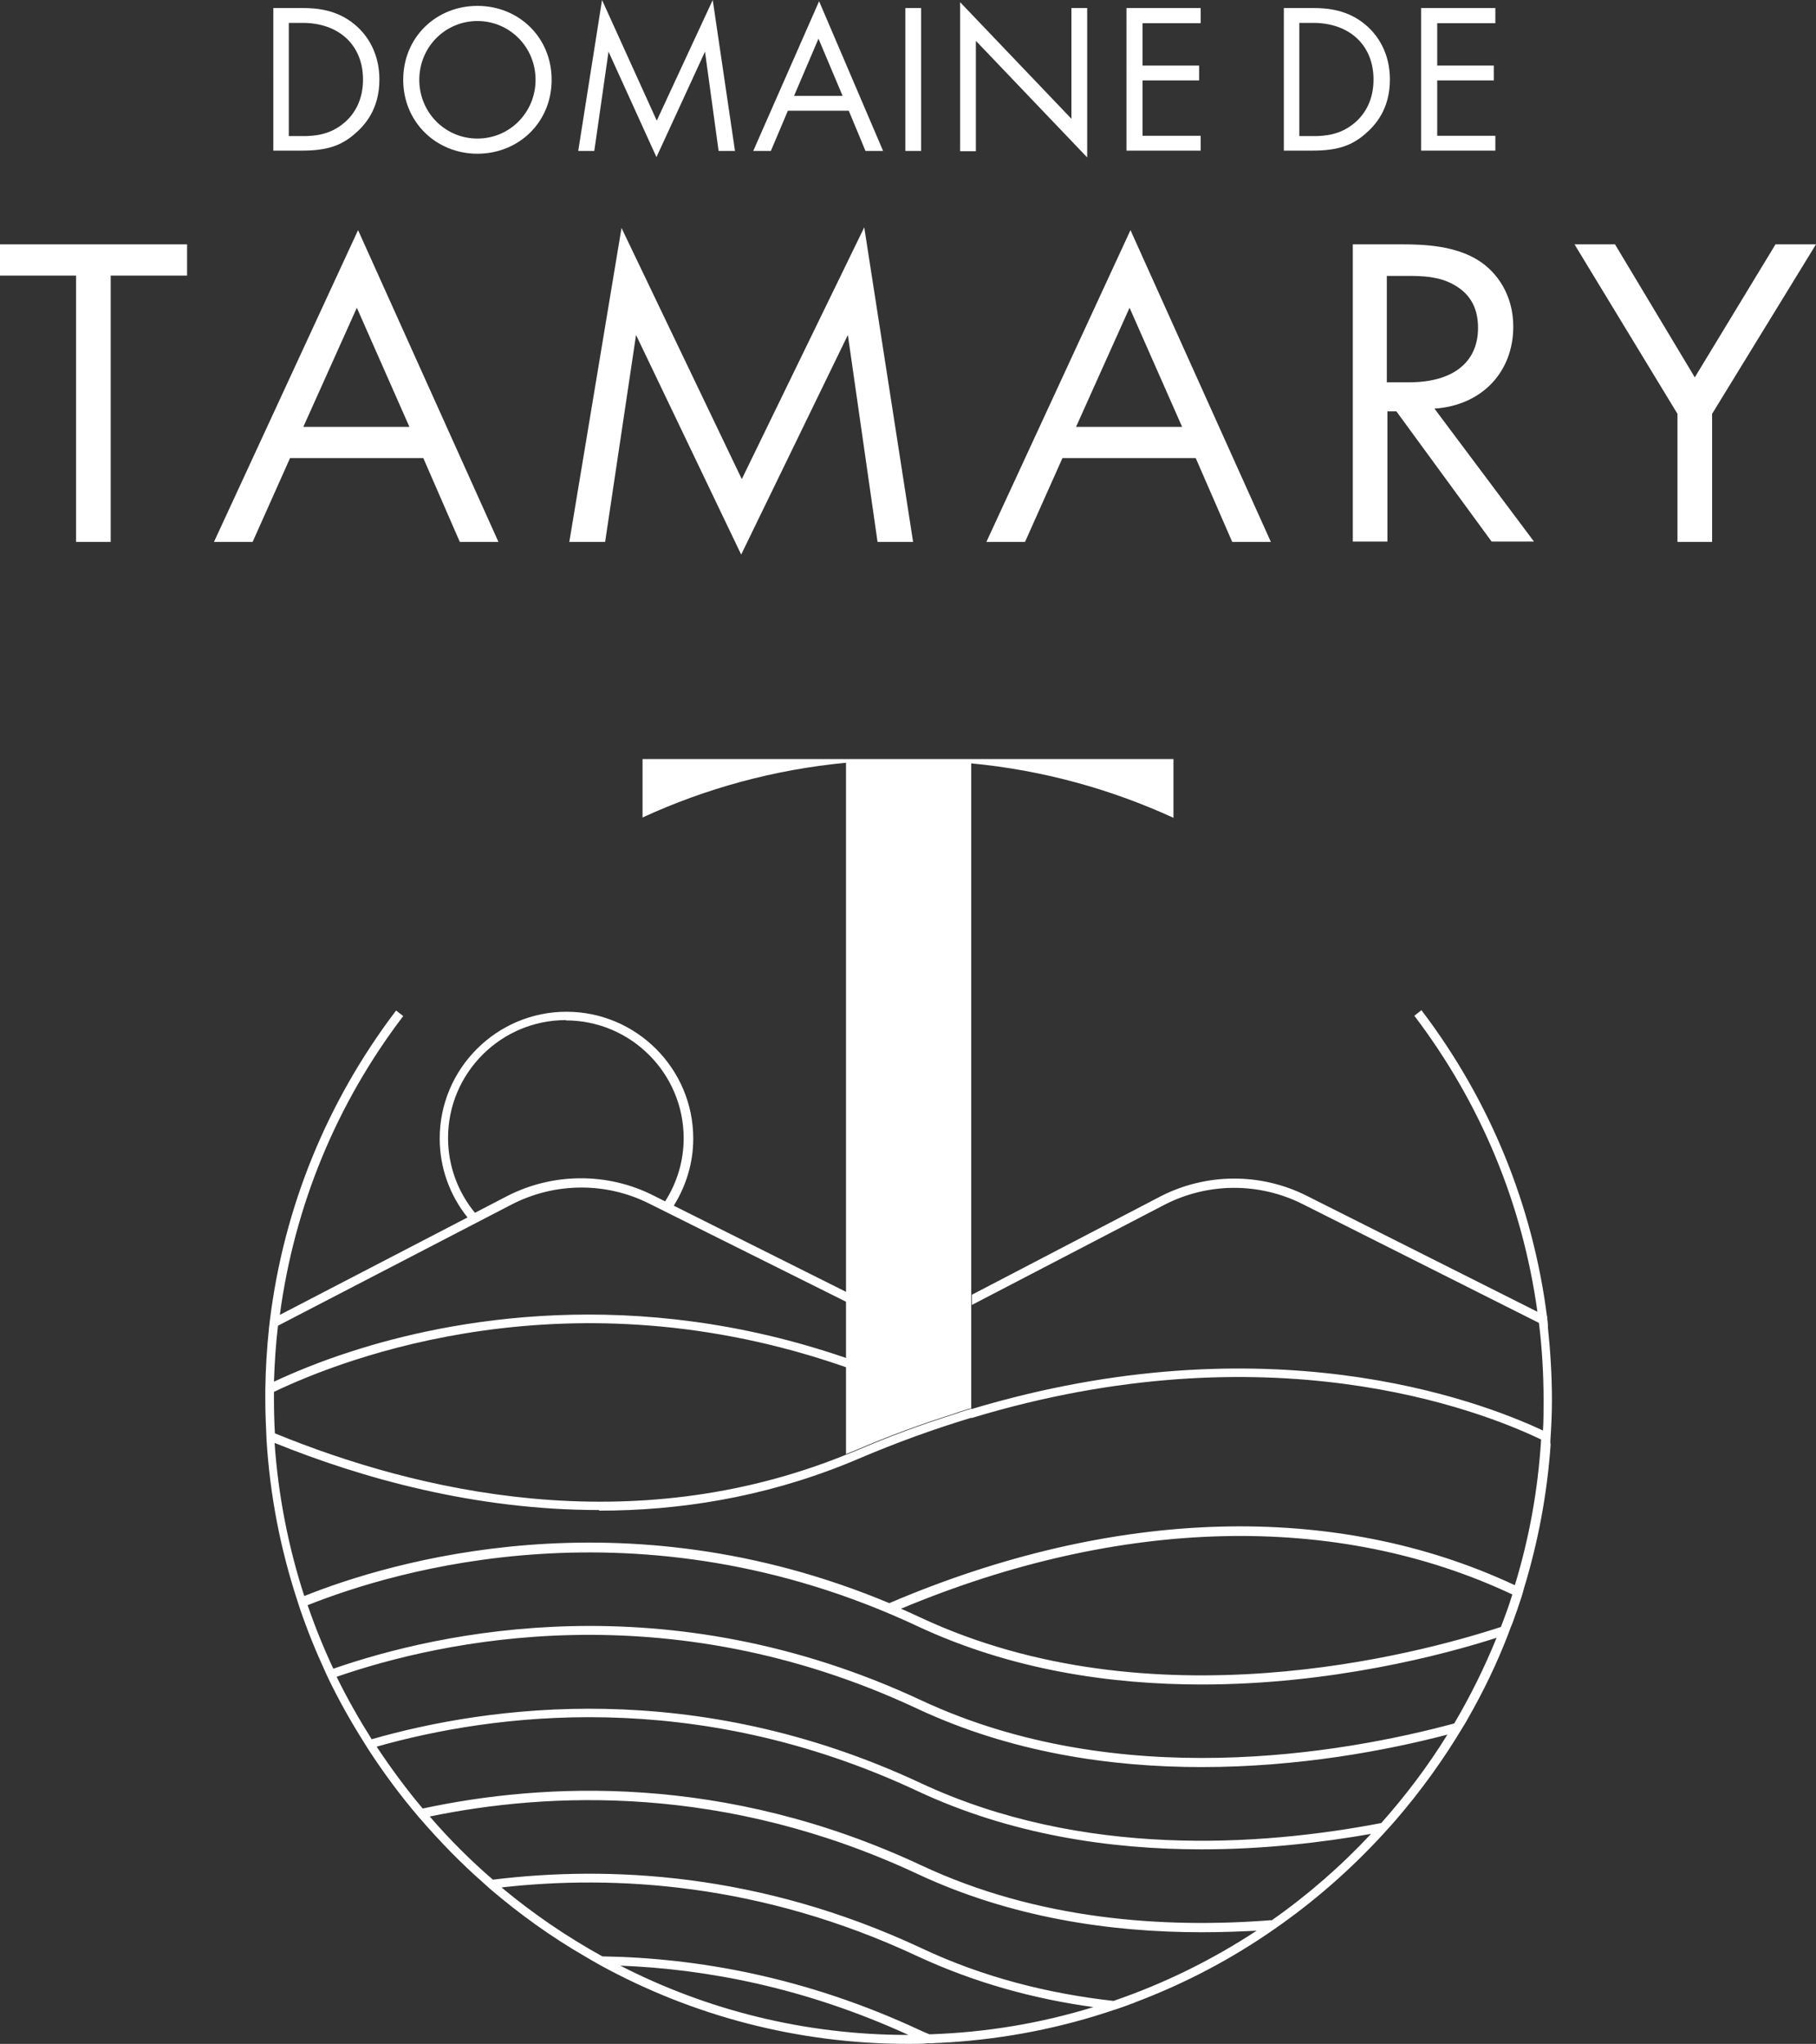 <svg xmlns="http://www.w3.org/2000/svg" id="Layer_2" width="58.73" height="66.08" viewBox="0 0 58.73 66.08"><rect x="0" y="0" width="58.73" height="66.08" fill="#333333" stroke="none"/><g id="LOGO"><path d="M8.84.26h.94c.46,0,1.12.05,1.7.54.42.35.79.94.79,1.77,0,.97-.48,1.49-.81,1.77-.42.36-.87.53-1.69.53h-.93V.26ZM9.35,4.4h.45c.37,0,.87-.04,1.32-.42.35-.29.62-.75.62-1.41,0-1.11-.78-1.83-1.95-1.83h-.45v3.65Z" fill="#fff"></path><path d="M13.04,2.58c0-1.38,1.07-2.39,2.4-2.39s2.4,1.01,2.4,2.39-1.07,2.39-2.4,2.39-2.4-1.02-2.4-2.39ZM13.56,2.58c0,1.06.84,1.9,1.88,1.9s1.88-.84,1.88-1.9-.84-1.9-1.88-1.9-1.88.84-1.88,1.9Z" fill="#fff"></path><path d="M18.7,4.88L19.47,0l1.77,3.9,1.81-3.9.72,4.88h-.53l-.44-3.21-1.57,3.41-1.55-3.41-.46,3.21h-.53Z" fill="#fff"></path><path d="M27.45,3.58h-1.97l-.55,1.3h-.57L26.49.04l2.07,4.84h-.57l-.54-1.3ZM27.25,3.1l-.78-1.85-.79,1.85h1.56Z" fill="#fff"></path><path d="M29.79.26v4.62h-.51V.26h.51Z" fill="#fff"></path><path d="M31.05,4.88V.07l3.6,3.77V.26h.51v4.83l-3.6-3.77v3.57h-.51Z" fill="#fff"></path><path d="M38.83.75h-1.88v1.37h1.83v.48h-1.83v1.79h1.88v.48h-2.4V.26h2.4v.48Z" fill="#fff"></path><path d="M41.52.26h.94c.46,0,1.12.05,1.7.54.42.35.79.94.79,1.77,0,.97-.48,1.49-.81,1.77-.42.36-.87.53-1.69.53h-.93V.26ZM42.03,4.4h.45c.37,0,.87-.04,1.32-.42.35-.29.62-.75.62-1.41,0-1.11-.78-1.83-1.95-1.83h-.45v3.65Z" fill="#fff"></path><path d="M48.36.75h-1.88v1.37h1.83v.48h-1.83v1.79h1.88v.48h-2.4V.26h2.4v.48Z" fill="#fff"></path><path d="M3.58,8.91v8.61h-1.12v-8.61H0v-1.01h6.05v1.01h-2.46Z" fill="#fff"></path><path d="M13.69,14.81h-4.31l-1.21,2.71h-1.25l4.66-10.08,4.54,10.08h-1.25l-1.18-2.71ZM13.24,13.8l-1.7-3.85-1.73,3.85h3.43Z" fill="#fff"></path><path d="M18.41,17.53l1.69-10.16,3.89,8.12,3.96-8.14,1.58,10.17h-1.15l-.96-6.69-3.45,7.1-3.4-7.1-1,6.69h-1.15Z" fill="#fff"></path><path d="M38.67,14.81h-4.31l-1.21,2.71h-1.25l4.66-10.08,4.54,10.08h-1.25l-1.18-2.71ZM38.23,13.8l-1.7-3.85-1.73,3.85h3.43Z" fill="#fff"></path><path d="M45.37,7.9c.68,0,1.7.04,2.46.53.59.38,1.11,1.11,1.11,2.13,0,1.47-1.02,2.55-2.55,2.65l3.22,4.3h-1.37l-3.08-4.21h-.29v4.21h-1.12V7.9h1.63ZM44.86,12.36h.71c1.4,0,2.23-.63,2.23-1.76,0-.53-.17-1.07-.81-1.41-.46-.25-.97-.27-1.46-.27h-.68v3.45Z" fill="#fff"></path><path d="M54.25,13.38l-3.33-5.48h1.31l2.58,4.3,2.61-4.3h1.31l-3.36,5.48v4.14h-1.12v-4.14Z" fill="#fff"></path><path d="M37.95,24.55v1.89c-2.03-.93-4.23-1.54-6.54-1.76v20.86s-.02,0-.04,0c-.05.01-.09.03-.14.04-.13.04-.26.08-.39.13-1.05.33-2.11.72-3.18,1.18-.1.04-.2.08-.3.12v-22.35c-2.32.22-4.54.83-6.58,1.77v-1.89h17.17Z" fill="#fff"></path><path d="M50.14,46.69s0-.08,0-.12c.03-.43.05-.87.05-1.31,0-.79-.05-1.57-.13-2.35h0s0-.07,0-.07c0-.06-.01-.12-.02-.19v-.09s-.01,0-.01,0c-.46-3.59-1.84-6.98-4.06-9.9l-.23.18c2.15,2.83,3.5,6.09,3.98,9.57h0s-7.46-3.75-7.46-3.75c-1.49-.75-3.25-.74-4.73.02l-6.1,3.18v.33l6.23-3.24c1.4-.72,3.06-.73,4.47-.02l7.64,3.84h0c.1.82.15,1.66.15,2.5,0,.33,0,.66-.02.98-2.15-1.01-8.97-3.54-18.46-.7-.01,0-.02,0-.04,0-.05.01-.09.03-.14.04-.13.04-.26.08-.39.13-1.05.33-2.11.72-3.18,1.18-.1.04-.2.08-.3.12-.01,0-.03.01-.05.02-6.96,2.81-13.86,1.18-18.45-.7,0,0,0,0,0,0-.02-.36-.03-.72-.03-1.09,0-.08,0-.17,0-.25,0,0,0,0,0,0,2.29-1.1,9.59-3.92,18.52-.79v-.3c-6.9-2.38-12.84-1.25-16.04-.21-1,.32-1.86.68-2.48.97.02-.61.06-1.21.13-1.81h0s7.56-3.92,7.56-3.92c1.4-.72,3.06-.73,4.46-.02l6.36,3.17v-.32l-5.58-2.79h0c.41-.66.63-1.4.63-2.17,0-2.26-1.84-4.1-4.1-4.1s-4.1,1.84-4.1,4.1c0,.93.32,1.83.9,2.55l-6.07,3.15h0c.47-3.51,1.82-6.81,3.99-9.66l-.23-.18c-2.24,2.95-3.63,6.37-4.08,10h0c-.01.09-.02.18-.03.26-.07.66-.11,1.32-.12,1.99,0,.08,0,.15,0,.23,0,0,0,0,0,0,0,.04,0,.07,0,.11,0,.43.02.86.04,1.28,0,0,0,0,0,.01,0,0,0,0,0,0,.11,1.8.45,3.53.99,5.18,0,0,0,0,0,0,.03.09.06.18.09.28,0,0,0,0,0,0,.24.7.51,1.37.82,2.04,0,0,0,0,0,0,.01.03.03.06.04.09.03.06.05.11.08.17,0,0,0,0,0,0h0c.34.7.72,1.37,1.13,2.02.05.08.1.16.15.24,0,0,0,0,0,0,.49.75,1.02,1.47,1.6,2.15.02.03.05.06.07.08,0,0,0,0,0,0,.64.74,1.32,1.44,2.05,2.08.07.06.14.13.21.19,0,0,0,0,0,0,.95.81,1.96,1.54,3.05,2.17h0c.17.1.34.2.52.3h0c2.96,1.62,6.36,2.54,9.96,2.54.21,0,.43,0,.64-.02,0,0,0,0,.01,0,.08,0,.17,0,.25-.01.12,0,.23-.01.35-.02.02,0,.04,0,.07,0,0,0,0,0,0,0,1.86-.12,3.66-.48,5.36-1.06,0,0,0,0,.01,0,.12-.04.23-.08.34-.12.06-.02.13-.05.19-.07.03-.01.07-.02.1-.04,0,0,0,0,0,0,1.62-.61,3.14-1.41,4.54-2.39,0,0,0,0,0,0,.16-.11.31-.22.46-.33,0,0,0,0,0,0,1.24-.91,2.37-1.96,3.38-3.11.02-.03.05-.05.07-.08,0,0,0,0,0,0,.81-.94,1.53-1.94,2.17-3.01.04-.07.09-.14.13-.22,0,0,0,0,0,0,.51-.89.96-1.81,1.33-2.78,0,0,0,0,0,0,.04-.12.09-.24.14-.36,0,0,0,0,0,0,.1-.27.19-.54.28-.81,0,0,0,0,0,0,.02-.07.04-.13.06-.2,0-.02.01-.05.02-.07,0,0,0,0,0-.01,0,0,0,0,0,0,.46-1.5.76-3.08.87-4.7,0,0,0,0,0,0ZM18.3,32.99c2.1,0,3.81,1.71,3.81,3.81,0,.73-.21,1.43-.6,2.04l-.38-.19c-1.48-.75-3.25-.74-4.73.02l-1.04.54h0c-.56-.68-.87-1.53-.87-2.42,0-2.1,1.71-3.81,3.81-3.81ZM19.38,48.84c2.56,0,5.27-.42,7.98-1.51.02,0,.03-.01.05-.02.13-.05.24-.1.36-.15,1.22-.52,2.44-.96,3.63-1.32h.04c9.58-2.9,16.4-.26,18.4.7-.1,1.63-.39,3.21-.85,4.71-5.81-2.72-12.97-2.52-20.23.58-8.63-3.61-16.17-1.33-18.92-.23-.51-1.57-.84-3.23-.96-4.95,2.82,1.14,6.48,2.17,10.49,2.17ZM48.91,51.55c-.11.36-.24.71-.37,1.05-2.72.89-11.31,3.18-18.76-.3-.21-.1-.42-.19-.64-.29,7.1-2.97,14.1-3.13,19.77-.46ZM9.94,51.9c2.8-1.12,10.74-3.53,19.72.67,3.03,1.42,6.25,1.89,9.2,1.89,4.17,0,7.8-.95,9.54-1.51-.39.96-.85,1.89-1.37,2.77-3.64.98-10.86,2.23-17.24-.75-8.22-3.84-15.58-2.21-19.01-1.02,0,0,0,0,0,0-.31-.66-.59-1.35-.83-2.05ZM10.89,54.21c3.39-1.17,10.66-2.77,18.77,1.03,3.03,1.42,6.25,1.89,9.2,1.89,3.16,0,6-.54,7.95-1.05-.63,1.02-1.35,1.97-2.14,2.86-3.92.75-9.68,1.14-14.89-1.29-7.33-3.43-13.98-2.5-17.76-1.42-.41-.65-.79-1.32-1.13-2.01ZM13.89,58.73c3.86-.8,9.56-1.05,15.77,1.85,3.03,1.42,6.25,1.89,9.2,1.89.6,0,1.2-.02,1.78-.05-1.43.94-2.99,1.71-4.63,2.27-2.06-.23-4.19-.75-6.22-1.71-5.22-2.44-10.1-2.67-13.85-2.21-.73-.63-1.41-1.31-2.04-2.04ZM16.23,61.02c3.66-.41,8.38-.14,13.43,2.22,1.87.87,3.8,1.39,5.7,1.65-1.69.52-3.46.82-5.3.88-.1-.04-.19-.08-.28-.12-3.7-1.73-7.23-2.35-10.3-2.4h0c-1.16-.64-2.24-1.38-3.25-2.22ZM20.06,63.55c2.82.11,5.99.72,9.32,2.24h0s-.01,0-.02,0c-3.35,0-6.51-.81-9.3-2.24ZM41.11,62.08c-3.46.27-7.54,0-11.33-1.78-6.36-2.97-12.2-2.67-16.11-1.83-.54-.64-1.03-1.31-1.49-2,3.75-1.06,10.28-1.94,17.48,1.43,3.03,1.42,6.25,1.89,9.2,1.89,2.01,0,3.88-.22,5.48-.5-.97,1.04-2.05,1.98-3.22,2.8Z" fill="#fff"></path><polygon points="50.06 42.91 50.06 42.91 50.06 42.92 50.06 42.91" fill="#fff"></polygon></g></svg>